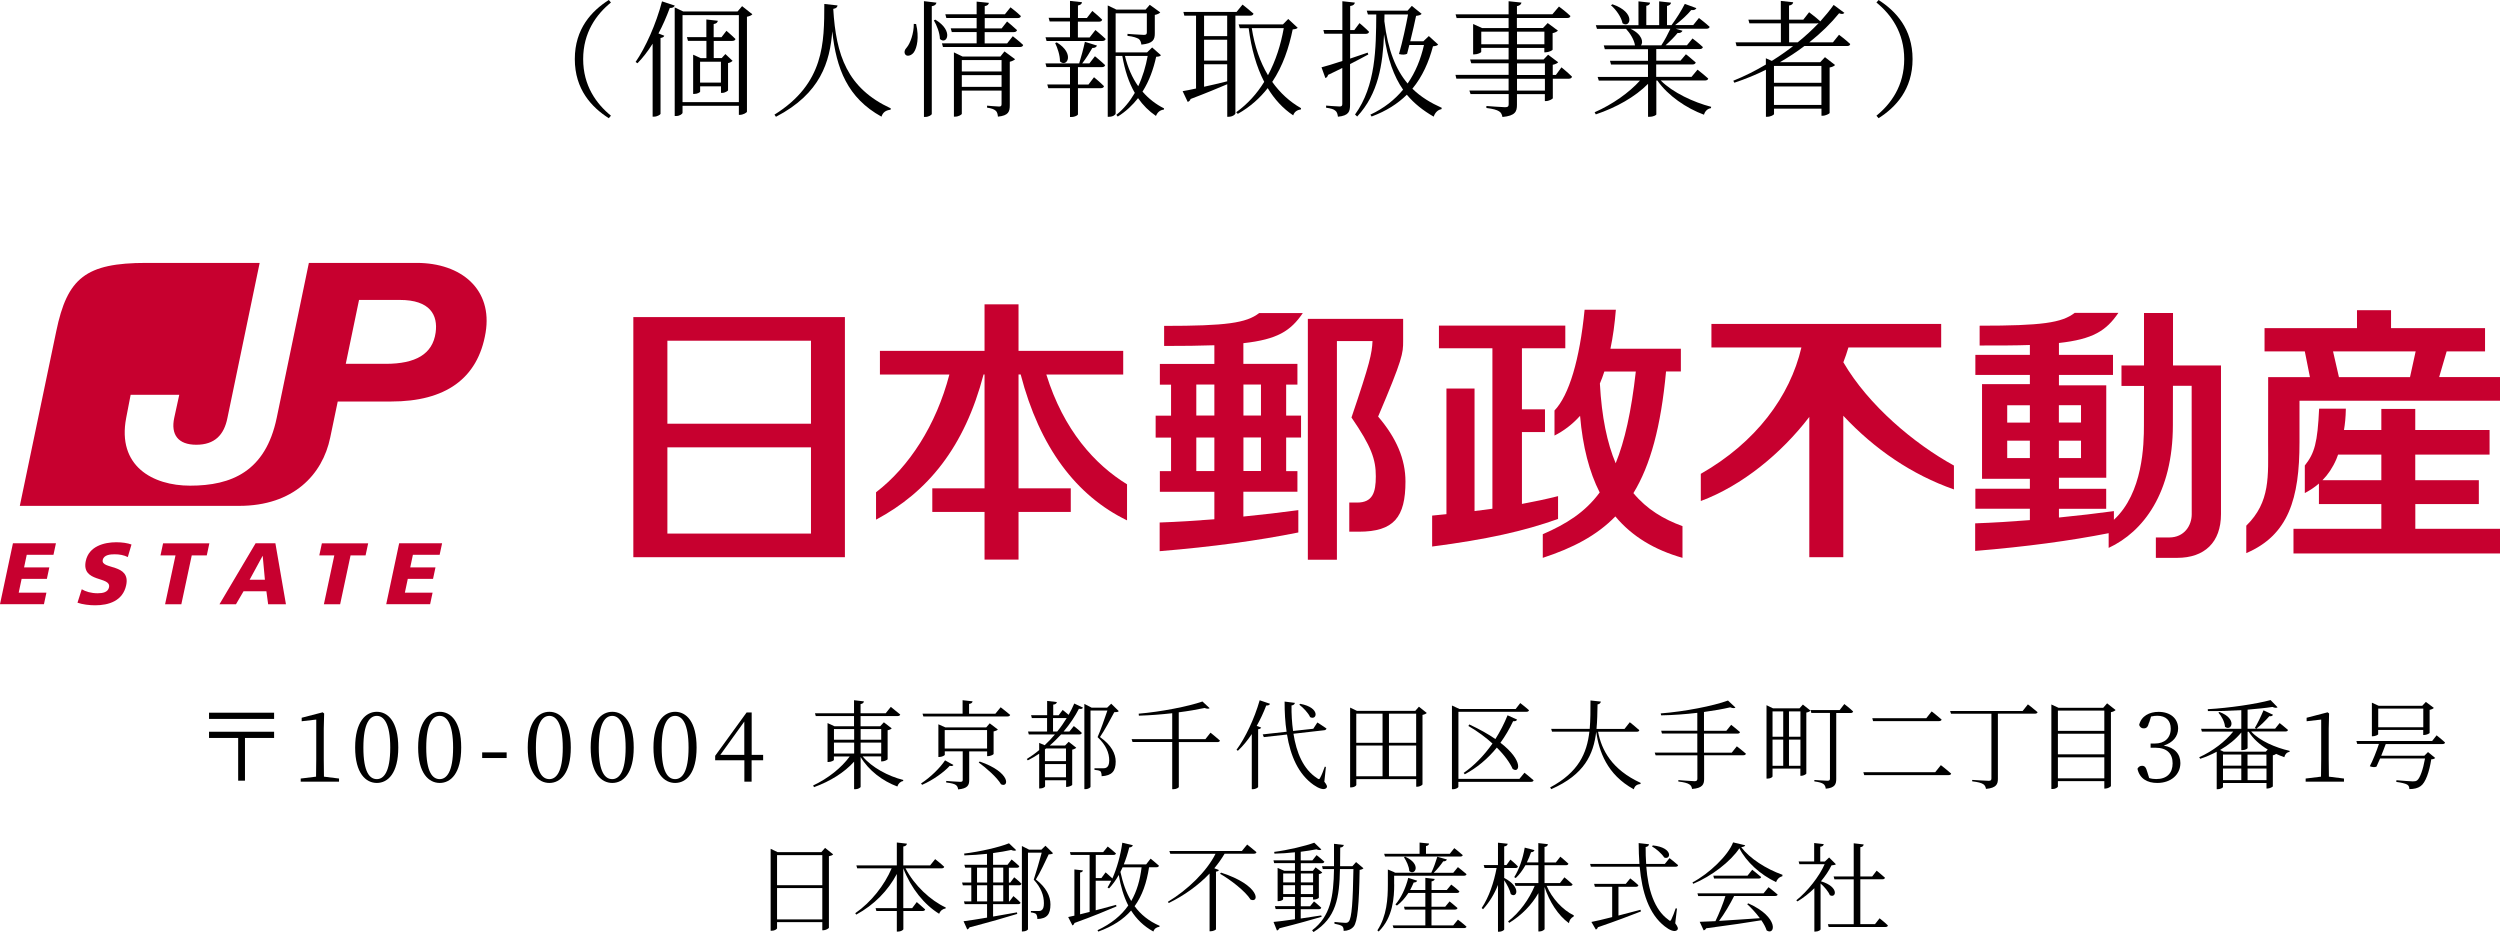 <?xml version="1.0" encoding="UTF-8"?><svg id="_レイヤー_2" xmlns="http://www.w3.org/2000/svg" viewBox="0 0 386.17 143.97"><defs><style>.cls-1{fill:#c7002f;}</style></defs><g id="_ヘッダー"><path d="M94.04,0l.33.39c-2.26,1.83-4.29,4.64-4.29,8.74s2.03,6.9,4.29,8.74l-.33.39c-2.63-1.68-5.25-4.43-5.25-9.13s2.61-7.45,5.25-9.13Z"/><path d="M104.22.88c-.08.21-.31.37-.76.35-.51,1.37-1.09,2.71-1.75,3.94l.9.35c-.06.18-.23.29-.58.35v11.72c-.02.12-.53.43-.99.43h-.23V6.75c-.72,1.15-1.52,2.18-2.34,3.02l-.29-.2c1.54-2.24,3.16-5.83,4.08-9.36l1.99.66ZM116.22,2.2c-.12.16-.45.31-.84.39v14.66c-.02.16-.62.49-1.07.49h-.18v-1.4h-8.7v1.07c0,.18-.43.51-.98.51h-.23V1.15l1.31.62h8.4l.7-.82,1.58,1.25ZM114.13,15.78V2.34h-8.7v13.44h8.7ZM110.25,6.3v2.67h1.23l.57-.62,1.11,1.05c-.14.14-.39.29-.7.35v4.21c-.04.08-.45.39-.9.39h-.19v-1.01h-3.22v.82c0,.1-.43.35-.9.35h-.18v-6.06l1.17.53h.88v-2.67h-2.85l-.16-.57h3v-2.73l1.77.2c-.04.25-.19.43-.64.51v2.03h1.21l.76-.99s.86.72,1.4,1.27c-.06.2-.23.29-.51.29h-2.87ZM111.36,9.54h-3.22v3.22h3.22v-3.22Z"/><path d="M129.37.84c-.04.27-.18.45-.66.53.43,7.18,2.15,12.25,8.89,15.37l-.04.21c-.68.08-1.17.35-1.4,1.07-5.23-2.89-6.98-7.39-7.6-13.18-.37,4.68-1.77,9.59-8.7,13.2l-.23-.33c7.74-4.84,7.68-11.15,7.7-17.1l2.05.23Z"/><path d="M141.51,3.71c.49,2.07.14,3.67-.35,4.37-.33.47-1.01.72-1.31.35-.25-.33-.1-.78.21-1.09.55-.64,1.11-2.22,1.09-3.65l.35.02ZM144.65.41c-.06.27-.21.47-.72.55v16.63c0,.18-.51.47-.98.47h-.23V.18l1.93.23ZM144.49,3.04c2.91,1.76,1.72,3.96.7,2.98-.02-.92-.49-2.13-.94-2.87l.23-.12ZM156.45,5.6s.99.76,1.6,1.35c-.06.21-.23.31-.49.31h-11.9l-.16-.57h5.36v-1.74h-3.84l-.16-.57h4v-1.6h-4.68l-.16-.58h4.84V.25l1.89.19c-.04.25-.19.43-.64.51v1.25h3.12l.86-1.07s1.01.76,1.6,1.35c-.04.21-.21.31-.49.31h-5.09v1.6h2.61l.84-1.07s.94.76,1.54,1.33c-.06.21-.23.31-.51.31h-4.49v1.74h3.47l.86-1.09ZM155.16,7.94l1.64,1.21c-.14.14-.45.31-.82.39v6.71c0,.99-.19,1.6-1.83,1.77-.04-.39-.12-.74-.35-.92-.23-.21-.62-.37-1.33-.47v-.31s1.52.14,1.87.14c.29,0,.37-.12.37-.39v-2.07h-6.14v3.57c0,.14-.51.45-1.03.45h-.19v-9.93l1.33.64h5.85l.64-.8ZM148.57,9.28v1.76h6.14v-1.76h-6.14ZM154.71,13.42v-1.81h-6.14v1.81h6.14Z"/><path d="M169.21,4.64s.98.8,1.58,1.38c-.06.21-.25.31-.51.31h-8.62l-.16-.57h3.78v-2.44h-3.14l-.16-.57h3.3V.14l1.85.2c-.02.25-.2.43-.62.51v1.93h1.38l.84-1.09s.96.78,1.52,1.35c-.04.21-.23.31-.51.31h-3.24v2.44h1.81l.88-1.13ZM169.15,8.7s.98.8,1.56,1.36c-.06.21-.23.31-.51.31h-3.69v2.69h1.62l.86-1.13s.98.8,1.54,1.38c-.04.21-.23.31-.49.31h-3.53v4.06c-.02.1-.41.39-1.03.39h-.2v-4.45h-3.35l-.16-.57h3.51v-2.69h-3.63l-.16-.57h5.21c.31-.99.68-2.36.88-3.33l1.87.58c-.08.21-.31.39-.72.37-.39.68-.96,1.6-1.56,2.38h1.11l.86-1.11ZM163.24,6.55c2.87,1.76,1.54,3.96.49,2.93.02-.92-.39-2.09-.74-2.83l.25-.1ZM179.33,8.52c-.12.18-.33.23-.74.25-.41,1.85-1.05,3.72-2.11,5.38.94,1.09,2.07,1.97,3.33,2.59l-.04.2c-.55.04-.98.39-1.21.97-1.09-.74-2.01-1.66-2.77-2.75-.84,1.07-1.85,2.05-3.14,2.85l-.21-.27c1.17-.94,2.11-2.11,2.85-3.39-.92-1.58-1.54-3.47-1.93-5.71h-1.03v8.89c0,.2-.43.51-1.01.51h-.21V.84l1.33.64h4.52l.64-.74,1.62,1.17c-.12.16-.45.33-.84.39v2.83c0,.96-.21,1.58-2.07,1.76-.06-.37-.16-.68-.41-.88-.31-.18-.84-.37-1.74-.47v-.31s2.05.16,2.54.16c.35,0,.45-.12.45-.39v-2.94h-4.82v6.03h4.86l.78-.76,1.37,1.21ZM173.77,8.64c.43,1.79,1.11,3.35,2.05,4.68.7-1.48,1.17-3.08,1.46-4.68h-3.51Z"/><path d="M190.83,2.42v15.11c0,.14-.43.51-1.07.51h-.19v-5.03c-1.42.6-3.28,1.38-5.66,2.28-.08.25-.25.39-.45.45l-.78-1.66c.47-.08,1.19-.21,2.07-.41V2.42h-1.81l-.14-.58h8.21l.92-1.13s1.03.8,1.7,1.4c-.06.21-.25.31-.53.31h-2.26ZM189.56,2.42h-3.57v3.16h3.57v-3.16ZM185.99,9.36h3.57v-3.22h-3.57v3.22ZM185.99,13.4c1.09-.23,2.32-.53,3.57-.84v-2.63h-3.57v3.47ZM200.46,4.29c-.16.16-.35.21-.78.25-.58,2.83-1.52,5.66-3.16,8.11,1.21,1.7,2.69,3.06,4.45,4.06l-.04.21c-.55.04-1.01.37-1.17.9-1.58-1.05-2.89-2.48-3.94-4.21-1.19,1.52-2.69,2.89-4.62,3.98l-.25-.25c1.79-1.29,3.22-2.89,4.33-4.7-1.19-2.3-1.99-5.09-2.4-8.29h-1.37l-.18-.58h6.84l.82-.84,1.46,1.36ZM193.36,4.35c.43,2.81,1.29,5.25,2.5,7.27,1.21-2.24,1.99-4.74,2.44-7.27h-4.93Z"/><path d="M211.35,8.42c-.76.41-1.7.92-2.81,1.48v6.28c0,1.05-.19,1.68-1.87,1.85-.06-.39-.14-.74-.39-.92-.23-.23-.68-.37-1.44-.47v-.33s1.7.14,2.07.14c.33,0,.43-.1.43-.39v-5.56c-.68.35-1.42.7-2.2,1.07-.04.23-.21.43-.41.49l-.6-1.66c.64-.16,1.79-.51,3.22-.98v-4.21h-2.79l-.14-.58h2.93V.19l1.93.21c-.04.27-.23.47-.72.53v3.71h.64l.8-1.07s.94.78,1.48,1.35c-.06.21-.25.31-.53.31h-2.4v3.82c.86-.29,1.79-.6,2.71-.92l.1.29ZM222.15,6.88c-.16.18-.37.23-.8.27-.64,2.42-1.62,4.66-3.18,6.55,1.31,1.29,2.85,2.2,4.54,2.96l-.06.21c-.53.08-.98.51-1.19,1.15-1.62-.94-3-2.01-4.15-3.39-1.38,1.37-3.16,2.52-5.44,3.37l-.19-.29c2.11-.99,3.76-2.3,5.05-3.86-1.4-2.01-2.4-4.68-2.94-8.54-.19,4.64-.88,9.18-4.15,12.69l-.33-.31c3.22-4.47,3.24-10.22,3.28-15.46h-1.29l-.18-.58h6.3l.66-.74,1.52,1.23c-.14.18-.47.27-.86.31-.19.96-.55,2.48-.9,3.92h2.03l.84-.8,1.44,1.31ZM213.86,2.24c-.02.35-.02.68-.02,1.03.55,4.54,1.81,7.53,3.59,9.63,1.23-1.76,2.03-3.76,2.53-5.95h-2.26c-.12.49-.23.94-.35,1.36-.29.14-.68.18-1.25.04.55-1.93,1.09-4.43,1.4-6.12h-3.65Z"/><path d="M241.21,10.41s1.03.84,1.62,1.44c-.06.21-.25.31-.51.31h-2.46v3c-.02.14-.62.45-1.05.45h-.18v-1.07h-4.31v1.64c0,1.03-.23,1.7-2.24,1.89-.08-.39-.21-.7-.53-.88-.33-.21-.92-.39-1.95-.51v-.31s2.42.19,2.89.19c.43,0,.55-.14.55-.47v-1.56h-5.89l-.18-.55h6.06v-1.83h-8.07l-.14-.59h8.21v-1.79h-5.77l-.18-.59h5.95v-1.79h-4.23v.62c0,.12-.57.39-1.05.39h-.2V3.71l1.38.62h4.1v-1.54h-8.03l-.16-.58h8.19V.19l1.99.21c-.06.27-.25.47-.7.55v1.25h5.48l1.01-1.19s1.11.82,1.77,1.46c-.04.21-.21.31-.49.31h-7.78v1.54h4.04l.72-.76,1.58,1.17c-.14.16-.45.31-.82.39v2.55c-.02.12-.64.41-1.07.41h-.21v-.68h-4.23v1.79h4.11l.7-.74,1.56,1.17c-.14.16-.45.31-.84.39v1.56h.49l.86-1.17ZM233.04,6.84v-1.95h-4.23v1.95h4.23ZM234.33,4.89v1.95h4.23v-1.95h-4.23ZM234.33,11.58h4.31v-1.79h-4.31v1.79ZM238.64,12.17h-4.31v1.83h4.31v-1.83Z"/><path d="M256.54,12.44c1.83,1.85,5.09,3.37,7.78,4.06l-.04.21c-.49.06-.92.45-1.07,1.01-2.73-1.01-5.56-2.93-7.2-5.28h-.16v5.23c0,.1-.43.37-1.07.37h-.21v-5.09c-1.99,2.01-4.89,3.65-8.07,4.72l-.18-.33c2.75-1.21,5.32-3.02,7-4.89h-6.36l-.18-.57h7.78v-1.91h-5.71l-.16-.58h5.87v-1.79h-6.67l-.16-.59h4.82c-.12-.86-.76-1.89-1.38-2.55h-4.49l-.18-.57h6.59V.21l1.79.2c-.02.25-.19.43-.58.49v2.98h1.99V.21l1.83.2c-.04.25-.21.43-.62.51v2.96h.7c.72-.96,1.54-2.26,2.05-3.28l1.79.66c-.12.23-.37.35-.8.29-.6.74-1.56,1.62-2.48,2.32h2.79l.88-1.09s1.01.76,1.66,1.37c-.06.21-.25.29-.53.29h-4.7l1.03.31c-.1.23-.35.39-.76.35-.47.58-1.17,1.29-1.85,1.89h3.3l.86-1.05s.99.74,1.6,1.33c-.04.21-.23.31-.51.31h-6.69v1.79h3.74l.84-.99s.92.72,1.52,1.27c-.06.21-.25.31-.53.31h-5.58v1.91h5.46l.92-1.11s1.01.78,1.66,1.38c-.06.21-.25.29-.53.29h-6.83ZM249.07.66c3.72,1.27,2.73,3.8,1.56,2.93-.18-.94-1.01-2.13-1.79-2.77l.23-.16ZM251.88,4.45c1.81.88,1.99,2.09,1.6,2.55h3.14c.51-.76,1.03-1.76,1.4-2.55h-6.14Z"/><path d="M284.06,5.36s1.09.82,1.74,1.44c-.04.21-.21.31-.49.31h-6.59c-1.15.88-2.44,1.72-3.78,2.5h6.22l.74-.78,1.56,1.21c-.12.16-.43.31-.84.39v7.02c-.02.12-.64.43-1.07.43h-.19v-1.09h-7.33v.82c0,.14-.53.43-1.07.43h-.18v-7.27c-1.54.78-3.18,1.44-4.88,2.01l-.16-.31c1.74-.7,3.41-1.54,5.03-2.5v-.97l.92.41c1.15-.72,2.24-1.48,3.28-2.28h-8.72l-.16-.59h7v-2.93h-4.86l-.16-.57h5.01V.14l1.91.21c-.04.25-.19.43-.64.51v2.18h2.2l.9-1.15s1.09.82,1.72,1.4v.02c.78-.86,1.48-1.72,2.07-2.55l1.66,1.23c-.18.19-.39.23-.82.06-1.19,1.48-2.75,3.02-4.6,4.49h3.65l.94-1.17ZM274.02,10.18v2.61h7.33v-2.61h-7.33ZM281.35,16.21v-2.85h-7.33v2.85h7.33ZM277.7,6.53c1.19-.96,2.26-1.95,3.22-2.96-.06.02-.16.04-.25.04h-4.31v2.93h1.35Z"/><path d="M290.18,0c2.63,1.68,5.25,4.43,5.25,9.13s-2.61,7.45-5.25,9.13l-.33-.39c2.26-1.83,4.29-4.64,4.29-8.74s-2.03-6.9-4.29-8.74l.33-.39Z"/><path class="cls-1" d="M161.62,57.85h11.88v-3.65h-16.17v-7.19h-5.25v7.19h-16.16v3.65h10.73c-2.05,7.84-6.22,14.27-11.33,18.19v4.23c7.98-4.25,13.67-11.19,16.61-22.43h.15v17.59h-8.07v3.65h8.07v7.36h5.25v-7.36h8.07v-3.65h-8.07v-17.59h.33c2.93,11.28,8.61,18.75,16.43,22.54v-5.57c-4.95-3.04-9.79-8.33-12.47-16.97"/><path class="cls-1" d="M97.83,86.07h32.68v-37.09h-32.68v37.09ZM125.27,82.42h-22.18v-13.32h22.18v13.32ZM125.27,65.45h-22.18v-12.82h22.18v12.82Z"/><path class="cls-1" d="M201.25,48.36h-6.75c-2,1.54-5.06,1.98-14.68,1.98v3.1c3.03,0,5.58-.03,7.76-.11v2.89h-8.42v3.2h1.73v4.79h-2.38v3.39h2.38v5.18h-1.73v3.19h8.42v4.24c-2.78.22-5.62.4-8.45.5v4.43c8.23-.68,15.2-1.64,21.42-2.89v-3.45c-2.67.36-5.53.7-8.49.99v-3.83h8.35v-3.19h-1.74v-5.18h2.3v-3.39h-2.3v-4.79h1.74v-3.2h-8.35v-3.2c5.24-.58,7.3-1.88,9.18-4.65M184.79,59.4h2.79v4.79h-2.79v-4.79ZM184.79,67.58h2.79v5.18h-2.79v-5.18ZM194.78,72.75h-2.71v-5.18h2.71v5.18ZM194.78,64.19h-2.71v-4.79h2.71v4.79Z"/><path class="cls-1" d="M212.87,64.36c3.83-9,3.87-9.79,3.87-11.68v-3.43h-14.72v37.21h4.49v-33.78h5.5c-.1,1.97-.38,3.35-3.25,11.81,3.09,4.5,3.76,6.47,3.76,9.09,0,2.49-.49,4.05-2.89,4.05h-1.21v4.5h1.47c5.42,0,7.21-2.23,7.21-7.75,0-3.45-1.39-6.72-4.22-10.03"/><path class="cls-1" d="M240.66,76.64c-1.83.46-3.68.85-5.57,1.2v-11.1h3.56v-3.51h-3.56v-9.43h6.7v-3.51h-19.52v3.51h8.26v24.78c-.9.13-1.82.25-2.76.36v-18.92h-4.34v19.4c-.72.07-1.46.15-2.21.22v4.78c8.44-1.1,14.11-2.36,19.45-4.26v-3.53Z"/><path class="cls-1" d="M252.31,76.17c2.63-4.31,4.25-10.26,5.04-18.79h2.29v-3.51h-10.88c.38-1.8.66-3.8.84-6.03h-4.83c-.75,7.71-2.41,13.24-4.65,15.57v3.87c1.41-.71,2.75-1.71,3.95-3.05.41,4.79,1.43,8.69,3.03,11.84-2.26,3.07-5.15,4.87-8.79,6.45v3.65c4.64-1.52,8.33-3.44,11.21-6.4,2.61,3.13,6.09,5.18,10.37,6.4v-4.9c-2.92-1.06-5.51-2.6-7.59-5.11M247.13,59.24c.25-.58.48-1.2.69-1.85h4.86c-.69,6.19-1.71,10.73-3.11,14.17-1.31-3.11-2.16-7.12-2.44-12.32"/><path class="cls-1" d="M343.06,56.45h-7.4v-8.1h-4.48v8.1h-3.48v3.16h3.48s-.01,2.89-.01,6.06c0,3-.14,10.47-4.64,14.62v-1.34c-2.67.36-5.53.7-8.49.99v-1.35h7.3v-3.09h-7.3v-1.71h7.31v-14.27h-7.31v-1.61h8.35v-3.09h-8.35v-1.84c5.24-.58,7.3-1.88,9.18-4.65h-6.75c-2,1.54-5.06,1.98-14.68,1.98v3.06c3.03,0,5.58,0,7.76-.08v1.53h-8.42v3.09h8.42v1.43h-7.39v14.62h7.39v1.53h-8.42v3.09h8.42v1.76c-2.78.22-5.62.4-8.45.5v4.26c7.88-.65,14.6-1.56,20.62-2.74v2.27c5.35-2.49,9.92-8.48,9.92-18.98,0-5.53,0-5.89.01-6.06h2.89s.01,18.1.01,19.84-1.14,3.59-3.48,3.59h-2.06v3.15h3.29c4.2,0,6.77-2.37,6.77-6.76,0-1.78,0-22.99,0-22.99ZM313.55,70.76h-3.5v-2.69h3.5v2.69ZM313.55,65.28h-3.5v-2.68h3.5v2.68ZM321.45,70.76h-3.42v-2.69h3.42v2.69ZM321.45,62.59v2.68h-3.42v-2.68h3.42Z"/><path class="cls-1" d="M373.08,77.86h9.82v-3.68h-9.82v-3.96h11.48v-3.8h-11.48v-3.25h-5.24v3.25h-5.77c.16-.98.26-1.85.29-3.29h-4.13c-.25,5.28-.69,6.85-2.21,8.78v4.25c.8-.42,1.53-.9,2.18-1.47v3.17h9.64v3.82h-13.57v3.81h31.91v-3.81h-13.09v-3.82ZM367.84,74.18h-9.1c.86-.87,1.58-1.93,2.15-3.25.07-.18.17-.43.27-.71h6.68v3.96Z"/><path class="cls-1" d="M376.77,58.25l1.16-3.97h5.93v-3.59h-14.52v-2.77h-5.26v2.77h-14.28v3.59h6.22l.79,3.97h-6.45s-.01,6.9-.01,10.06c0,5.24.39,9.21-3.37,12.89v4.24c6.53-2.8,8.22-8.42,8.22-17.13,0-2.43,0-4.66,0-6.41h30.98v-3.66h-9.41ZM372.27,58.25h-10.98l-.91-3.97h12.76l-.87,3.97Z"/><path class="cls-1" d="M284.74,55.96c.3-.77.56-1.53.78-2.29h14.33v-3.63h-35.49v3.63h13.9c-1.76,7.57-7.03,14.67-15.54,19.52v4.2c6.37-2.37,12.44-7.34,16.76-12.99v21.67h5.25v-21.85c4.85,5.19,10.6,9.1,17.09,11.38v-3.69c-6.12-3.36-13.21-9.3-17.08-15.95Z"/><path class="cls-1" d="M2,83.92h6.64l-.38,1.78h-4.13l-.41,1.94h3.9l-.38,1.78h-3.9l-.45,2.13h4.28l-.38,1.78H0l2-9.42Z"/><path class="cls-1" d="M12.63,91.02c.57.35,1.42.62,2.46.62.8,0,1.59-.16,1.75-.92.37-1.75-4.31-.65-3.59-4.07.48-2.27,2.83-2.89,4.71-2.89.9,0,1.77.13,2.35.35l-.57,1.94c-.58-.3-1.28-.43-2-.43-.63,0-1.7.05-1.87.88-.32,1.52,4.35.5,3.62,3.9-.52,2.44-2.71,3.1-4.8,3.1-.88,0-1.94-.13-2.72-.4l.66-2.08Z"/><path class="cls-1" d="M27.11,85.79h-2.32l.4-1.86h7.15l-.4,1.86h-2.32l-1.61,7.55h-2.51l1.61-7.55Z"/><path class="cls-1" d="M39.46,83.92h3.08l1.63,9.42h-2.75l-.27-2.01h-3.53l-1.17,2.01h-2.55l5.58-9.42ZM40.59,85.87h-.03l-2,3.68h2.36l-.34-3.68Z"/><path class="cls-1" d="M51.64,85.79h-2.32l.4-1.86h7.15l-.4,1.86h-2.32l-1.61,7.55h-2.51l1.61-7.55Z"/><path class="cls-1" d="M61.65,83.92h6.64l-.38,1.78h-4.13l-.41,1.94h3.9l-.38,1.78h-3.9l-.45,2.13h4.28l-.38,1.78h-6.78l2-9.42Z"/><path class="cls-1" d="M64.38,40.61h-16.67l-4.97,23.95c-1.72,8.27-6.99,10.46-13.37,10.46-5.8,0-11.3-3.04-9.88-10.46.3-1.61.43-2.21.69-3.58h7.51c-.15.71-.42,1.91-.78,3.58-.54,2.54.57,4.14,3.41,4.14s4.29-1.51,4.81-4.14l4.98-23.95h-17.51c-9.38,0-12.21,2.34-13.91,10.55l-5.63,26.98h33.88c8.35,0,12.88-4.79,14.07-10.56q1.15-5.56,1.16-5.56h8.26c8.36,0,13.39-3.52,14.58-10.63,1.11-6.65-3.7-10.78-10.66-10.78ZM67.29,51.39c-.47,3.32-3.09,4.81-7.72,4.81h-6.16l2.05-9.87h6.3c4.69,0,5.91,2.34,5.53,5.06Z"/><path d="M32.29,111.05v-.96h10.05v.96h-10.05ZM32.29,113.03h10.05v.96h-4.5v6.6h-1.05v-6.6h-4.5v-.96Z"/><path d="M52.37,120.26v.48h-5.92v-.48l2.37-.29c.02-.9.03-1.78.03-2.67v-6.15l-2.25.26v-.54l3.24-.84.23.18-.06,2.32v4.77c0,.88.02,1.77.03,2.67l2.34.29Z"/><path d="M61.52,115.47c0,4-1.62,5.47-3.31,5.47s-3.35-1.47-3.35-5.47,1.64-5.52,3.35-5.52,3.31,1.5,3.31,5.52ZM58.21,120.35c1.05,0,2.07-1.08,2.07-4.87s-1.02-4.9-2.07-4.9-2.08,1.05-2.08,4.9,1,4.87,2.08,4.87Z"/><path d="M71.24,115.47c0,4-1.62,5.47-3.31,5.47s-3.34-1.47-3.34-5.47,1.63-5.52,3.34-5.52,3.31,1.5,3.31,5.52ZM67.92,120.35c1.05,0,2.07-1.08,2.07-4.87s-1.02-4.9-2.07-4.9-2.08,1.05-2.08,4.9,1,4.87,2.08,4.87Z"/><path d="M74.48,116.22h3.78v.87h-3.78v-.87Z"/><path d="M88.17,115.47c0,4-1.62,5.47-3.31,5.47s-3.34-1.47-3.34-5.47,1.63-5.52,3.34-5.52,3.31,1.5,3.31,5.52ZM84.86,120.35c1.05,0,2.07-1.08,2.07-4.87s-1.02-4.9-2.07-4.9-2.08,1.05-2.08,4.9,1,4.87,2.08,4.87Z"/><path d="M97.89,115.47c0,4-1.62,5.47-3.31,5.47s-3.34-1.47-3.34-5.47,1.63-5.52,3.34-5.52,3.31,1.5,3.31,5.52ZM94.57,120.35c1.05,0,2.07-1.08,2.07-4.87s-1.02-4.9-2.07-4.9-2.08,1.05-2.08,4.9,1,4.87,2.08,4.87Z"/><path d="M107.6,115.47c0,4-1.62,5.47-3.31,5.47s-3.35-1.47-3.35-5.47,1.64-5.52,3.35-5.52,3.31,1.5,3.31,5.52ZM104.29,120.35c1.05,0,2.07-1.08,2.07-4.87s-1.02-4.9-2.07-4.9-2.08,1.05-2.08,4.9,1,4.87,2.08,4.87Z"/><path d="M117.87,117.44h-1.77v3.3h-1.12v-3.3h-4.51v-.69l4.86-6.7h.78v6.55h1.77v.84ZM114.97,116.6v-5.14l-3.7,5.14h3.7Z"/><path d="M133.26,116.85c1.4,1.69,3.96,3.06,6.27,3.63l-.03.17c-.41.06-.75.39-.89.84-2.26-.84-4.42-2.46-5.67-4.56v4.6c0,.14-.42.38-.81.38h-.2v-4.26c-1.51,1.68-3.7,3.04-6.19,3.94l-.14-.26c2.33-1.09,4.38-2.74,5.65-4.48h-2.44v.54c0,.09-.44.31-.83.31h-.15v-6.01l1.06.49h3.03v-1.57h-5.91l-.12-.43h6.03v-2.02l1.53.18c-.04.21-.17.36-.52.42v1.42h3.88l.79-.99s.88.7,1.46,1.18c-.05.17-.21.24-.42.24h-5.71v1.57h3.03l.57-.61,1.21.94c-.09.12-.33.23-.63.29v4.48c-.02.09-.51.33-.85.33h-.15v-.77h-2.86ZM128.82,112.62v1.65h3.12v-1.65h-3.12ZM128.82,116.4h3.12v-1.69h-3.12v1.69ZM132.94,112.62v1.65h3.18v-1.65h-3.18ZM136.12,116.4v-1.69h-3.18v1.69h3.18Z"/><path d="M147.28,118.17c-.12.15-.24.2-.57.12-.9.99-2.58,2.2-4.27,2.94l-.17-.21c1.46-.94,2.97-2.44,3.71-3.57l1.3.72ZM154.57,109.25s.9.69,1.47,1.18c-.04.16-.21.24-.42.24h-12.99l-.13-.43h6.19v-2.08l1.54.17c-.03.21-.18.36-.54.4v1.52h4.06l.81-.99ZM149.71,116.06v4.44c0,.78-.23,1.3-1.71,1.44-.03-.3-.14-.54-.36-.69-.24-.17-.7-.29-1.48-.38v-.24s1.8.14,2.16.14c.31,0,.39-.09.39-.3v-4.41h-2.77v.54c0,.09-.44.33-.84.33h-.15v-5.05l1.08.48h6.31l.54-.63,1.26.96c-.1.12-.38.24-.66.3v3.48c-.02.1-.51.33-.85.33h-.15v-.73h-2.76ZM152.47,115.62v-2.85h-6.54v2.85h6.54ZM151.33,117.63c4.89,1.68,4.53,4.12,3.3,3.52-.61-1.06-2.28-2.52-3.45-3.37l.15-.15Z"/><path d="M164.12,109.64s.51.39.95.78c.33-.58.63-1.18.87-1.75l1.35.64c-.1.18-.25.24-.63.17-.58,1.14-1.38,2.35-2.37,3.52h.9l.68-.85s.78.6,1.24,1.06c-.04.16-.18.24-.39.24h-2.82c-.54.58-1.12,1.17-1.75,1.71h2.37l.56-.58,1.17.92c-.09.1-.35.24-.63.3v5.44c-.02.09-.5.31-.79.31h-.15v-1.03h-3.25v.94c0,.09-.3.33-.76.33h-.15v-5.37c-.56.38-1.14.72-1.76,1.03l-.15-.21c.66-.41,1.31-.87,1.91-1.38v-1.11l.85.36c.57-.53,1.1-1.09,1.58-1.66h-4.03l-.12-.45h2.94v-2.08h-2.35l-.12-.45h2.48v-2.2l1.5.17c-.03.21-.18.36-.56.4v1.64h.84l.63-.83ZM161.59,115.61l-.18.15v1.81h3.25v-1.96h-3.07ZM164.66,120.06v-2.04h-3.25v2.04h3.25ZM163.3,113c.56-.67,1.04-1.38,1.47-2.08h-2.11v2.08h.65ZM172.81,109.85c-.12.14-.33.16-.69.16-.53,1.01-1.53,2.86-2.21,3.84,1.77,1.24,2.43,2.59,2.43,3.79,0,1.47-.58,2.17-2.17,2.26,0-.33-.07-.65-.19-.77-.14-.1-.51-.19-.92-.22v-.24h1.41c.18,0,.27-.02.42-.09.3-.17.45-.51.45-1.12,0-1.14-.48-2.37-1.8-3.6.44-.97,1.09-2.85,1.52-4.11h-2.61v11.79c0,.09-.31.36-.81.36h-.14v-13.17l1.12.58h2.4l.63-.61,1.16,1.14Z"/><path d="M187,113.19s.88.69,1.44,1.2c-.03.17-.18.24-.41.24h-5.94v6.94c0,.09-.36.34-.85.34h-.17v-7.29h-6.13l-.14-.45h6.27v-4c-1.68.19-3.44.33-5.15.38l-.03-.31c3.46-.29,7.66-1.12,9.85-1.88l1.11,1.03c-.13.11-.4.12-.78-.03-1.12.24-2.5.48-3.99.67v4.14h4.12l.78-.99Z"/><path d="M196.17,108.71c-.04.17-.23.29-.58.27-.42,1.11-.92,2.17-1.47,3.15l.69.26c-.06.13-.2.22-.47.26v8.92c-.01.09-.42.34-.79.34h-.19v-8.52c-.66.99-1.38,1.86-2.15,2.58l-.21-.15c1.35-1.83,2.75-4.75,3.58-7.65l1.59.54ZM204.54,120.71c.45.57.51.8.38.96-.34.49-1.29.08-2.01-.43-2.34-1.65-3.57-4.44-4.11-7.78l-3.58.4-.17-.42,3.69-.41c-.23-1.47-.31-3.04-.31-4.66l1.59.2c-.03.18-.17.36-.52.4-.02,1.32.06,2.67.24,3.94l3.12-.34.63-.97s.87.54,1.41.93c-.03.15-.17.26-.36.27l-4.74.54c.45,2.92,1.53,5.5,3.63,6.85.27.22.38.22.5-.06.21-.36.5-1.11.71-1.71l.17.05-.24,2.25ZM200.85,108.72c3.18.58,2.58,2.64,1.52,2.05-.27-.63-1.06-1.45-1.67-1.92l.15-.14Z"/><path d="M220.39,110.13c-.1.12-.36.24-.66.3v10.74c-.01.11-.48.36-.82.36h-.15v-1.18h-9.25v.9c0,.12-.34.38-.79.38h-.17v-12.33l1.06.51h9l.57-.65,1.21.97ZM209.5,110.24v4.5h4.06v-4.5h-4.06ZM209.5,119.91h4.06v-4.75h-4.06v4.75ZM214.55,110.24v4.5h4.2v-4.5h-4.2ZM218.75,119.91v-4.75h-4.2v4.75h4.2Z"/><path d="M235.48,119.36s.88.69,1.41,1.17c-.04.16-.16.24-.39.24h-11.23v.78c0,.09-.33.36-.84.36h-.15v-12.93l1.17.54h8.67l.71-.92s.83.63,1.35,1.11c-.04.16-.19.24-.4.24h-10.5v10.36h9.42l.79-.96ZM226.09,119.39c1.54-1.06,3.12-2.64,4.45-4.54-1.02-.93-2.26-1.86-3.72-2.71l.14-.24c1.66.78,3,1.54,4.03,2.26.72-1.14,1.36-2.37,1.88-3.67l1.48.67c-.08.16-.27.29-.62.24-.57,1.21-1.23,2.32-1.96,3.33,3.69,2.85,2.91,4.83,1.88,4.03-.4-.9-1.21-2.07-2.44-3.28-1.44,1.77-3.13,3.16-4.95,4.12l-.17-.21Z"/><path d="M246.85,113.03c.54,2.83,2.13,5.86,6.58,7.9l-.03.17c-.52.06-.88.26-1.03.82-4.17-2.29-5.37-5.88-5.81-8.88-.42,3.49-1.8,6.6-6.94,8.86l-.17-.27c4.38-2.34,5.67-5.26,6.06-8.61h-5.77l-.13-.43h5.95c.12-1.39.12-2.86.12-4.39l1.6.17c-.04.22-.17.38-.51.44-.03,1.29-.04,2.56-.16,3.79h4.32l.82-1.04s.92.72,1.47,1.23c-.03.17-.17.24-.39.24h-5.98Z"/><path d="M268.28,115.28s.88.66,1.41,1.14c-.04.17-.19.24-.39.24h-6.07v3.67c0,.81-.22,1.41-1.86,1.54-.04-.31-.18-.58-.44-.72-.3-.19-.79-.33-1.68-.43v-.22s2.08.17,2.5.17c.33,0,.44-.12.44-.39v-3.61h-6.45l-.14-.42h6.58v-2.94h-5.46l-.12-.43h5.58v-2.77c-1.8.21-3.73.36-5.59.39l-.06-.3c3.7-.29,8.1-1.15,10.39-1.99l1.15,1.08c-.13.13-.4.13-.81-.03-1.14.27-2.53.51-4.05.72v2.91h3.45l.75-.93s.84.66,1.36,1.12c-.03.17-.18.24-.39.24h-5.17v2.94h4.29l.77-.96Z"/><path d="M278.5,108.84l1.17.93c-.09.12-.35.24-.65.3v9.43c-.02.09-.46.34-.78.34h-.14v-1.11h-4.3v1.2c0,.12-.33.34-.75.34h-.18v-11.34l1.01.49h4.08l.54-.6ZM273.8,109.89v3.91h1.65v-3.91h-1.65ZM273.8,118.29h1.65v-4.05h-1.65v4.05ZM276.34,109.89v3.91h1.77v-3.91h-1.77ZM278.11,118.29v-4.05h-1.77v4.05h1.77ZM284.9,108.76s.85.64,1.35,1.14c-.05.17-.2.24-.39.24h-2.22v10.18c0,.79-.18,1.38-1.62,1.51-.03-.3-.14-.57-.35-.72-.25-.18-.66-.31-1.41-.41v-.22s1.69.12,2.02.12c.3,0,.39-.09.39-.33v-10.14h-2.88l-.1-.45h4.48l.72-.93Z"/><path d="M298.93,119.28l.87-1.09s.98.75,1.59,1.3c-.03.17-.19.24-.4.24h-13.03l-.13-.45h11.11ZM297.55,110.94l.83-1.05s.94.72,1.54,1.26c-.04.16-.21.24-.42.24h-10.17l-.12-.45h8.34Z"/><path d="M313.24,108.8s.93.7,1.5,1.21c-.04.15-.19.23-.4.23h-5.73v10.06c0,.81-.21,1.41-1.84,1.56-.05-.32-.18-.58-.42-.73-.31-.2-.81-.33-1.71-.44v-.22s2.11.14,2.53.14c.33,0,.44-.09.44-.36v-10h-6.24l-.14-.42h11.2l.81-1.02Z"/><path d="M326.79,109.68c-.12.14-.39.27-.72.33v11.41c-.03.12-.5.39-.87.39h-.15v-1.15h-7.17v.82c0,.14-.38.4-.81.4h-.2v-13.06l1.1.51h6.91l.6-.69,1.3,1.03ZM317.88,109.77v3.13h7.17v-3.13h-7.17ZM317.88,113.34v3.18h7.17v-3.18h-7.17ZM325.05,120.23v-3.25h-7.17v3.25h7.17Z"/><path d="M331.95,111.62c-.15.61-.33.89-.81.89-.31,0-.57-.14-.71-.53.33-1.38,1.58-2.02,3-2.02,1.85,0,3.02,1.05,3.02,2.56,0,1.23-.81,2.2-2.23,2.65,1.72.3,2.58,1.31,2.58,2.7,0,1.78-1.46,3.07-3.57,3.07-1.54,0-2.73-.66-3.06-2.19.15-.3.39-.46.71-.46.45,0,.62.3.81.96l.29.93c.38.12.73.16,1.08.16,1.67,0,2.54-.93,2.54-2.43s-.87-2.41-2.64-2.41h-.76v-.65h.65c1.5,0,2.46-.84,2.46-2.31,0-1.24-.75-1.98-2.07-1.98-.3,0-.61.03-.97.12l-.29.93Z"/><path d="M347.76,113.03c1.31,1.41,3.73,2.46,5.91,2.95v.16c-.42.06-.7.34-.82.82-.42-.15-.85-.31-1.26-.51-.12.09-.3.19-.51.22v4.8c-.02.09-.5.33-.83.33h-.15v-.85h-6.72v.63c0,.1-.42.33-.81.33h-.16v-5.79c-.8.42-1.65.8-2.55,1.09l-.15-.24c2.13-.97,4.02-2.43,5.25-3.96h-4.84l-.12-.43h6.21v-2.88c-1.69.1-3.48.16-5.16.14l-.02-.29c3.35-.19,7.5-.81,9.7-1.41l1.08,1.11c-.13.12-.42.12-.79-.05-1.09.17-2.42.3-3.84.42v2.95h1.32l-.19-.14c.39-.67.92-1.72,1.33-2.71l1.47.69c-.07.15-.25.27-.57.22-.63.72-1.36,1.44-2.01,1.93h2.9l.7-.87s.79.61,1.29,1.06c-.03.17-.19.24-.4.24h-5.25ZM342.84,109.98c2.83,1.05,1.83,3.07.85,2.28-.04-.75-.54-1.65-1.02-2.19l.17-.09ZM350.28,115.77c-1.2-.73-2.25-1.65-2.92-2.74h-.18v2.52c0,.09-.34.32-.82.32h-.15v-2.73c-.84,1.04-1.98,1.95-3.28,2.71l.56.26h6.49l.31-.33ZM346.21,116.55h-2.83v1.72h2.83v-1.72ZM343.38,120.51h2.83v-1.8h-2.83v1.8ZM347.17,118.28h2.92v-1.72h-2.92v1.72ZM350.1,120.51v-1.8h-2.92v1.8h2.92Z"/><path d="M362.07,120.26v.48h-5.92v-.48l2.37-.29c.02-.9.03-1.78.03-2.67v-6.15l-2.25.26v-.54l3.24-.84.23.18-.06,2.32v4.77c0,.88.02,1.77.03,2.67l2.34.29Z"/><path d="M376.37,113.58s.81.63,1.31,1.11c-.03.17-.18.24-.39.24h-8.77c-.19.54-.45,1.18-.7,1.81h6.66l.57-.57,1.11.91c-.1.11-.28.2-.61.21-.29,1.92-.89,3.63-1.64,4.14-.43.32-1.03.46-1.74.46,0-.27-.08-.54-.33-.69-.27-.17-1-.33-1.69-.42l.02-.26c.76.06,2.19.18,2.53.18.31,0,.48-.03.66-.15.46-.34.94-1.74,1.23-3.39h-6.94c-.21.48-.4.93-.56,1.26-.24.12-.63.1-1.03-.06.42-.77,1.08-2.41,1.41-3.45h-3.36l-.12-.45h11.7l.71-.9ZM367.36,113.4c0,.1-.44.33-.84.33h-.14v-5.19l1.05.48h6.73l.56-.6,1.23.93c-.1.12-.35.24-.65.3v3.57c-.03.09-.51.31-.84.31h-.15v-.78h-6.96v.65ZM367.36,109.46v2.88h6.96v-2.88h-6.96Z"/><path d="M128.69,131.98c-.1.12-.34.22-.65.28v11.05c-.02.1-.5.39-.87.39h-.15v-1.26h-6.99v.93c0,.15-.36.4-.82.4h-.17v-12.66l1.08.52h6.75l.58-.66,1.23.99ZM120.03,132.09v4.65h6.99v-4.65h-6.99ZM127.02,142.02v-4.84h-6.99v4.84h6.99Z"/><path d="M139.88,134.14c1.36,2.64,3.87,4.96,6.21,6.04l-.03.15c-.42.05-.81.34-.99.82-2.28-1.39-4.33-3.9-5.54-7.02v6.15h1.37l.71-.94s.79.66,1.3,1.14c-.04.16-.19.24-.4.24h-2.97v2.8c0,.15-.42.38-.81.38h-.2v-3.18h-3.16l-.12-.44h3.28v-5.28c-1.35,2.56-3.49,4.77-6.27,6.28l-.15-.22c2.47-1.71,4.51-4.33,5.62-6.93h-5.32l-.13-.45h6.25v-3.54l1.56.18c-.04.23-.17.38-.56.44v2.92h4.14l.78-.97s.87.67,1.4,1.18c-.03.16-.18.24-.39.24h-5.58Z"/><path d="M156.67,135.52s.71.56,1.12.99c-.04.16-.18.24-.38.24h-1.56v2.49h.08l.61-.82s.71.58,1.11,1.02c-.04.15-.18.22-.38.22h-3.87v1.92c1.15-.2,2.42-.42,3.69-.65l.04.24c-1.75.54-4.14,1.23-7.36,2.07-.08.15-.21.28-.36.33l-.57-1.27c.75-.09,2.06-.29,3.63-.56v-2.08h-3.45l-.12-.42h1.14v-2.49h-1.31l-.12-.43h1.42v-2.29h-.94l-.12-.45h3.49v-1.69c-1.14.12-2.35.21-3.49.24l-.04-.28c2.43-.29,5.4-.97,6.93-1.59l1.11,1.06c-.14.12-.4.12-.78-.03-.78.18-1.74.34-2.79.48v1.81h2.23l.63-.82s.75.6,1.19,1.04c-.03.16-.17.24-.38.24h-1.23v2.29h.21l.6-.8ZM150.92,136.32h1.56v-2.29h-1.56v2.29ZM152.48,139.24v-2.49h-1.56v2.49h1.56ZM153.41,134.02v2.29h1.56v-2.29h-1.56ZM154.97,136.75h-1.56v2.49h1.56v-2.49ZM162.65,131.8c-.12.12-.3.17-.66.17-.46.99-1.35,2.88-1.98,3.88,1.6,1.24,2.25,2.58,2.25,3.85,0,1.52-.52,2.2-2.02,2.26,0-.33-.08-.64-.21-.78-.1-.1-.42-.2-.79-.24v-.22h1.23c.18,0,.27-.02.38-.09.28-.17.4-.49.4-1.12,0-1.2-.45-2.41-1.57-3.63.33-.99.88-2.89,1.23-4.17h-2.12v11.83c0,.09-.31.34-.79.34h-.15v-13.2l1.12.57h1.89l.63-.61,1.17,1.15Z"/><path d="M177.49,133.98c-.36,2.35-1.04,4.36-2.23,6,.94,1.27,2.19,2.31,3.87,3.03l-.04.15c-.45.06-.79.29-.93.73-1.5-.82-2.61-1.93-3.44-3.24-1.19,1.35-2.82,2.44-5.07,3.25l-.12-.21c2.15-1.02,3.69-2.29,4.75-3.82-.71-1.39-1.17-2.98-1.47-4.72-.44.8-.95,1.5-1.5,2.08l-.23-.14c.19-.33.39-.67.57-1.05h-2.4v4.57c.99-.26,2.07-.54,3.15-.84l.06.24c-1.51.64-3.61,1.53-6.49,2.56-.04.18-.18.33-.31.38l-.66-1.3c.25-.05.57-.12.96-.21v-7.14l1.32.15c-.03.17-.14.27-.44.33v6.45c.45-.1.94-.24,1.47-.37v-8.8h-2.92l-.12-.43h5.13l.71-.87s.78.6,1.27,1.06c-.04.17-.19.24-.41.24h-2.71v3.57h.87l.65-.88s.6.51,1.05.94c.69-1.57,1.25-3.52,1.53-5.52l1.63.39c-.06.18-.23.33-.56.34-.22.91-.51,1.8-.84,2.62h3.45l.69-.89s.81.65,1.29,1.09c-.04.17-.18.24-.38.24h-1.15ZM173.4,133.98c-.1.24-.21.48-.33.7.36,1.66.87,3.18,1.67,4.5.87-1.52,1.36-3.24,1.6-5.2h-2.94Z"/><path d="M192.64,130.45s.88.69,1.44,1.18c-.03.17-.18.24-.39.24h-4.53c-.45.77-.99,1.53-1.59,2.25l.71.27c-.04.13-.19.22-.45.25v8.91c0,.07-.43.3-.81.3h-.18v-8.92c-1.74,1.83-3.96,3.42-6.31,4.56l-.13-.19c3.06-1.84,6.01-4.71,7.36-7.42h-6.99l-.14-.43h11.2l.81-.99ZM188.61,134.79c6.09,1.96,5.95,4.77,4.57,4.17-.83-1.32-3.1-3.06-4.72-3.99l.15-.18Z"/><path d="M204.17,141.61c-1.56.45-3.65,1.06-6.54,1.78-.08.18-.23.3-.38.35l-.53-1.33c.68-.06,1.88-.21,3.31-.42v-1.57h-2.98l-.12-.45h3.1v-1.42h-1.83v.36c0,.07-.29.29-.72.29h-.13v-5.14l1.03.45h1.65v-1.18h-3.21l-.11-.44h3.31v-1.24c-1.03.12-2.13.19-3.16.21l-.04-.27c2.14-.28,4.81-.91,6.19-1.42l1.1,1.05c-.14.12-.42.12-.77-.03-.69.14-1.51.26-2.42.38v1.33h1.8l.65-.81s.73.57,1.2,1.01c-.04.16-.19.24-.39.24h-3.25v1.18h1.86l.43-.54,1.02.78c-.07.12-.23.21-.52.26v3.64c0,.08-.36.29-.75.29h-.15v-.38h-1.89v1.42h1.43l.61-.75s.69.54,1.12.96c-.04.17-.18.24-.38.24h-2.79v1.44c.99-.15,2.07-.31,3.17-.48l.06.24ZM198.21,134.92v1.38h1.83v-1.38h-1.83ZM200.04,138.1v-1.36h-1.83v1.36h1.83ZM200.94,134.92v1.38h1.89v-1.38h-1.89ZM202.83,138.1v-1.36h-1.89v1.36h1.89ZM210.62,134.11c-.1.12-.27.21-.6.26-.09,5.37-.31,8.01-.93,8.76-.39.46-.96.66-1.54.66,0-.31-.04-.57-.23-.73-.19-.15-.69-.28-1.19-.38v-.27c.56.06,1.38.14,1.68.14.27,0,.38-.05.52-.2.48-.48.65-3.19.73-8.11h-2.08c-.08,4.38-.57,7.56-4.09,9.73l-.21-.27c2.86-2.19,3.31-5.23,3.38-9.46h-1.73l-.12-.44h1.85c.01-1.08,0-2.23,0-3.46l1.51.18c-.04.21-.19.36-.55.4,0,1.01,0,1.96-.02,2.88h1.9l.57-.64,1.14.96Z"/><path d="M215.36,136.6c0,1.99-.18,5.13-2.4,7.29l-.2-.18c1.46-2.22,1.62-4.87,1.62-7.11v-2.29l1.15.48h-.18v.02h5.74c.35-.72.71-1.72.93-2.47l1.48.42c-.06.18-.25.3-.57.29-.34.52-.91,1.21-1.47,1.77h3.02l.72-.88s.83.64,1.33,1.09c-.04.17-.19.24-.4.24h-10.78v1.35ZM213.81,131.89h5.47v-1.74l1.47.15c-.03.19-.15.33-.48.39v1.2h3.67l.7-.88s.8.61,1.31,1.08c-.04.15-.19.22-.4.22h-11.61l-.13-.42ZM225.21,142.06s.81.61,1.32,1.08c-.04.15-.19.22-.4.22h-10.87l-.14-.42h5.05v-2.44h-3.18l-.12-.44h3.3v-2.13h-2.62c-.52.79-1.12,1.47-1.77,1.95l-.23-.17c.83-.96,1.58-2.47,1.98-4.11l1.38.44c-.06.16-.23.28-.54.28-.17.41-.36.8-.55,1.16h2.35v-1.88l1.44.17c-.02.18-.14.31-.48.38v1.33h2.35l.69-.84s.77.57,1.26,1.05c-.04.17-.17.24-.38.24h-3.93v2.13h2.12l.67-.82s.75.58,1.23,1.02c-.04.16-.18.24-.39.24h-3.63v2.44h3.36l.72-.88ZM217.04,132.33c2.6,1.14,1.54,3,.65,2.22-.04-.72-.45-1.57-.82-2.13l.18-.09Z"/><path d="M232.35,135.61c2.75,1.45,1.91,3.22,1.02,2.5-.13-.64-.6-1.51-1.02-2.14v7.59c0,.14-.42.36-.76.36h-.2v-7.23c-.55,1.4-1.32,2.67-2.31,3.76l-.21-.19c1.15-1.72,1.89-3.96,2.31-6.18h-1.87l-.12-.45h2.2v-3.46l1.5.16c-.04.23-.17.36-.54.42v2.88h.35l.61-.85s.75.61,1.16,1.06c-.03.17-.18.24-.36.24h-1.76v1.53ZM238.91,136.83c.81,1.93,2.46,3.72,4.2,4.57l-.03.17c-.42.22-.66.55-.73,1.03-1.68-1.2-3.04-3.36-3.76-5.59v6.48c0,.15-.42.39-.77.39h-.19v-5.92c-1.04,1.83-2.58,3.4-4.5,4.59l-.18-.22c1.81-1.41,3.25-3.43,4.11-5.49h-2.97l-.12-.43h3.66v-2.76h-2c-.44.78-.93,1.45-1.5,1.98l-.23-.14c.71-1.11,1.33-2.82,1.62-4.56l1.5.39c-.04.18-.23.32-.52.32-.18.55-.41,1.08-.65,1.57h1.77v-2.98l1.48.17c-.03.21-.14.38-.52.43v2.39h1.75l.69-.89s.78.63,1.25,1.08c-.03.16-.18.24-.39.24h-3.3v2.76h2.38l.69-.89s.79.63,1.26,1.08c-.03.17-.16.24-.38.24h-3.63Z"/><path d="M258.77,142.62c.43.58.48.82.34.99-.38.48-1.27.03-1.95-.51-2.45-1.9-3.52-5.25-3.88-9.22h-7.54l-.12-.43h7.62c-.07-1.04-.12-2.11-.12-3.22l1.6.18c-.03.19-.16.38-.52.43-.01.87.02,1.74.08,2.61h2.88l.73-.9s.83.65,1.32,1.09c-.03.16-.16.24-.38.24h-4.53c.27,3.45,1.2,6.61,3.41,8.19.24.24.33.22.46-.05.19-.39.48-1.11.67-1.71l.2.03-.27,2.28ZM250.01,141.42c1.06-.27,2.22-.57,3.4-.89l.06.26c-1.58.61-3.72,1.44-6.65,2.44-.04.18-.18.3-.31.36l-.69-1.18c.66-.12,1.81-.39,3.21-.75v-4.68h-2.67l-.12-.45h4.89l.69-.85s.78.6,1.26,1.06c-.04.17-.17.24-.38.24h-2.7v4.44ZM255.32,130.59c3.21.34,2.77,2.32,1.74,1.86-.35-.57-1.22-1.33-1.88-1.71l.13-.15Z"/><path d="M269.58,130.56c-.06.18-.24.25-.62.3,1.31,1.74,3.85,3.37,6.38,4.27l-.03.23c-.48.1-.85.51-.96.9-2.43-1.14-4.63-3.15-5.67-5.23-1.36,2.05-4.3,4.32-7.14,5.49l-.1-.22c2.54-1.33,5.49-4.14,6.27-6.18l1.88.45ZM273.18,137.04s.85.64,1.41,1.14c-.05.17-.2.22-.42.22h-6.3c-.63,1.26-1.53,2.79-2.33,3.85,1.77-.1,3.98-.27,6.3-.42-.6-.81-1.33-1.6-1.96-2.17l.18-.12c4.83,2.16,4.14,5.05,2.83,4.18-.15-.49-.45-1.04-.82-1.57-2.07.34-4.78.75-8.52,1.24-.09.18-.24.29-.39.32l-.61-1.32c.58-.02,1.42-.05,2.43-.1.54-1.11,1.19-2.71,1.54-3.88h-4.2l-.12-.42h10.21l.77-.94ZM270.66,134.35s.84.64,1.38,1.12c-.04.17-.19.24-.4.24h-6.87l-.12-.45h5.29l.72-.91Z"/><path d="M283.59,133.5c-.14.1-.31.14-.68.17-.39.81-.96,1.65-1.63,2.46,2.9.87,2.33,2.7,1.37,2.14-.23-.57-.84-1.29-1.43-1.8v7.09c0,.09-.33.34-.81.34h-.15v-6.7c-.81.8-1.71,1.5-2.61,2.04l-.18-.17c1.75-1.39,3.55-3.69,4.38-5.58h-3.9l-.12-.42h2.4v-2.85l1.48.17c-.03.21-.18.36-.54.41v2.28h.71l.66-.63,1.05,1.05ZM290.33,141.84s.81.64,1.29,1.11c-.03.17-.18.24-.38.24h-8.77l-.12-.43h3.99v-6.93h-2.98l-.12-.44h3.1v-5.13l1.54.18c-.03.23-.17.38-.52.42v4.53h1.83l.69-.9s.79.63,1.29,1.09c-.04.16-.18.24-.39.24h-3.42v6.93h2.27l.71-.91Z"/></g></svg>
